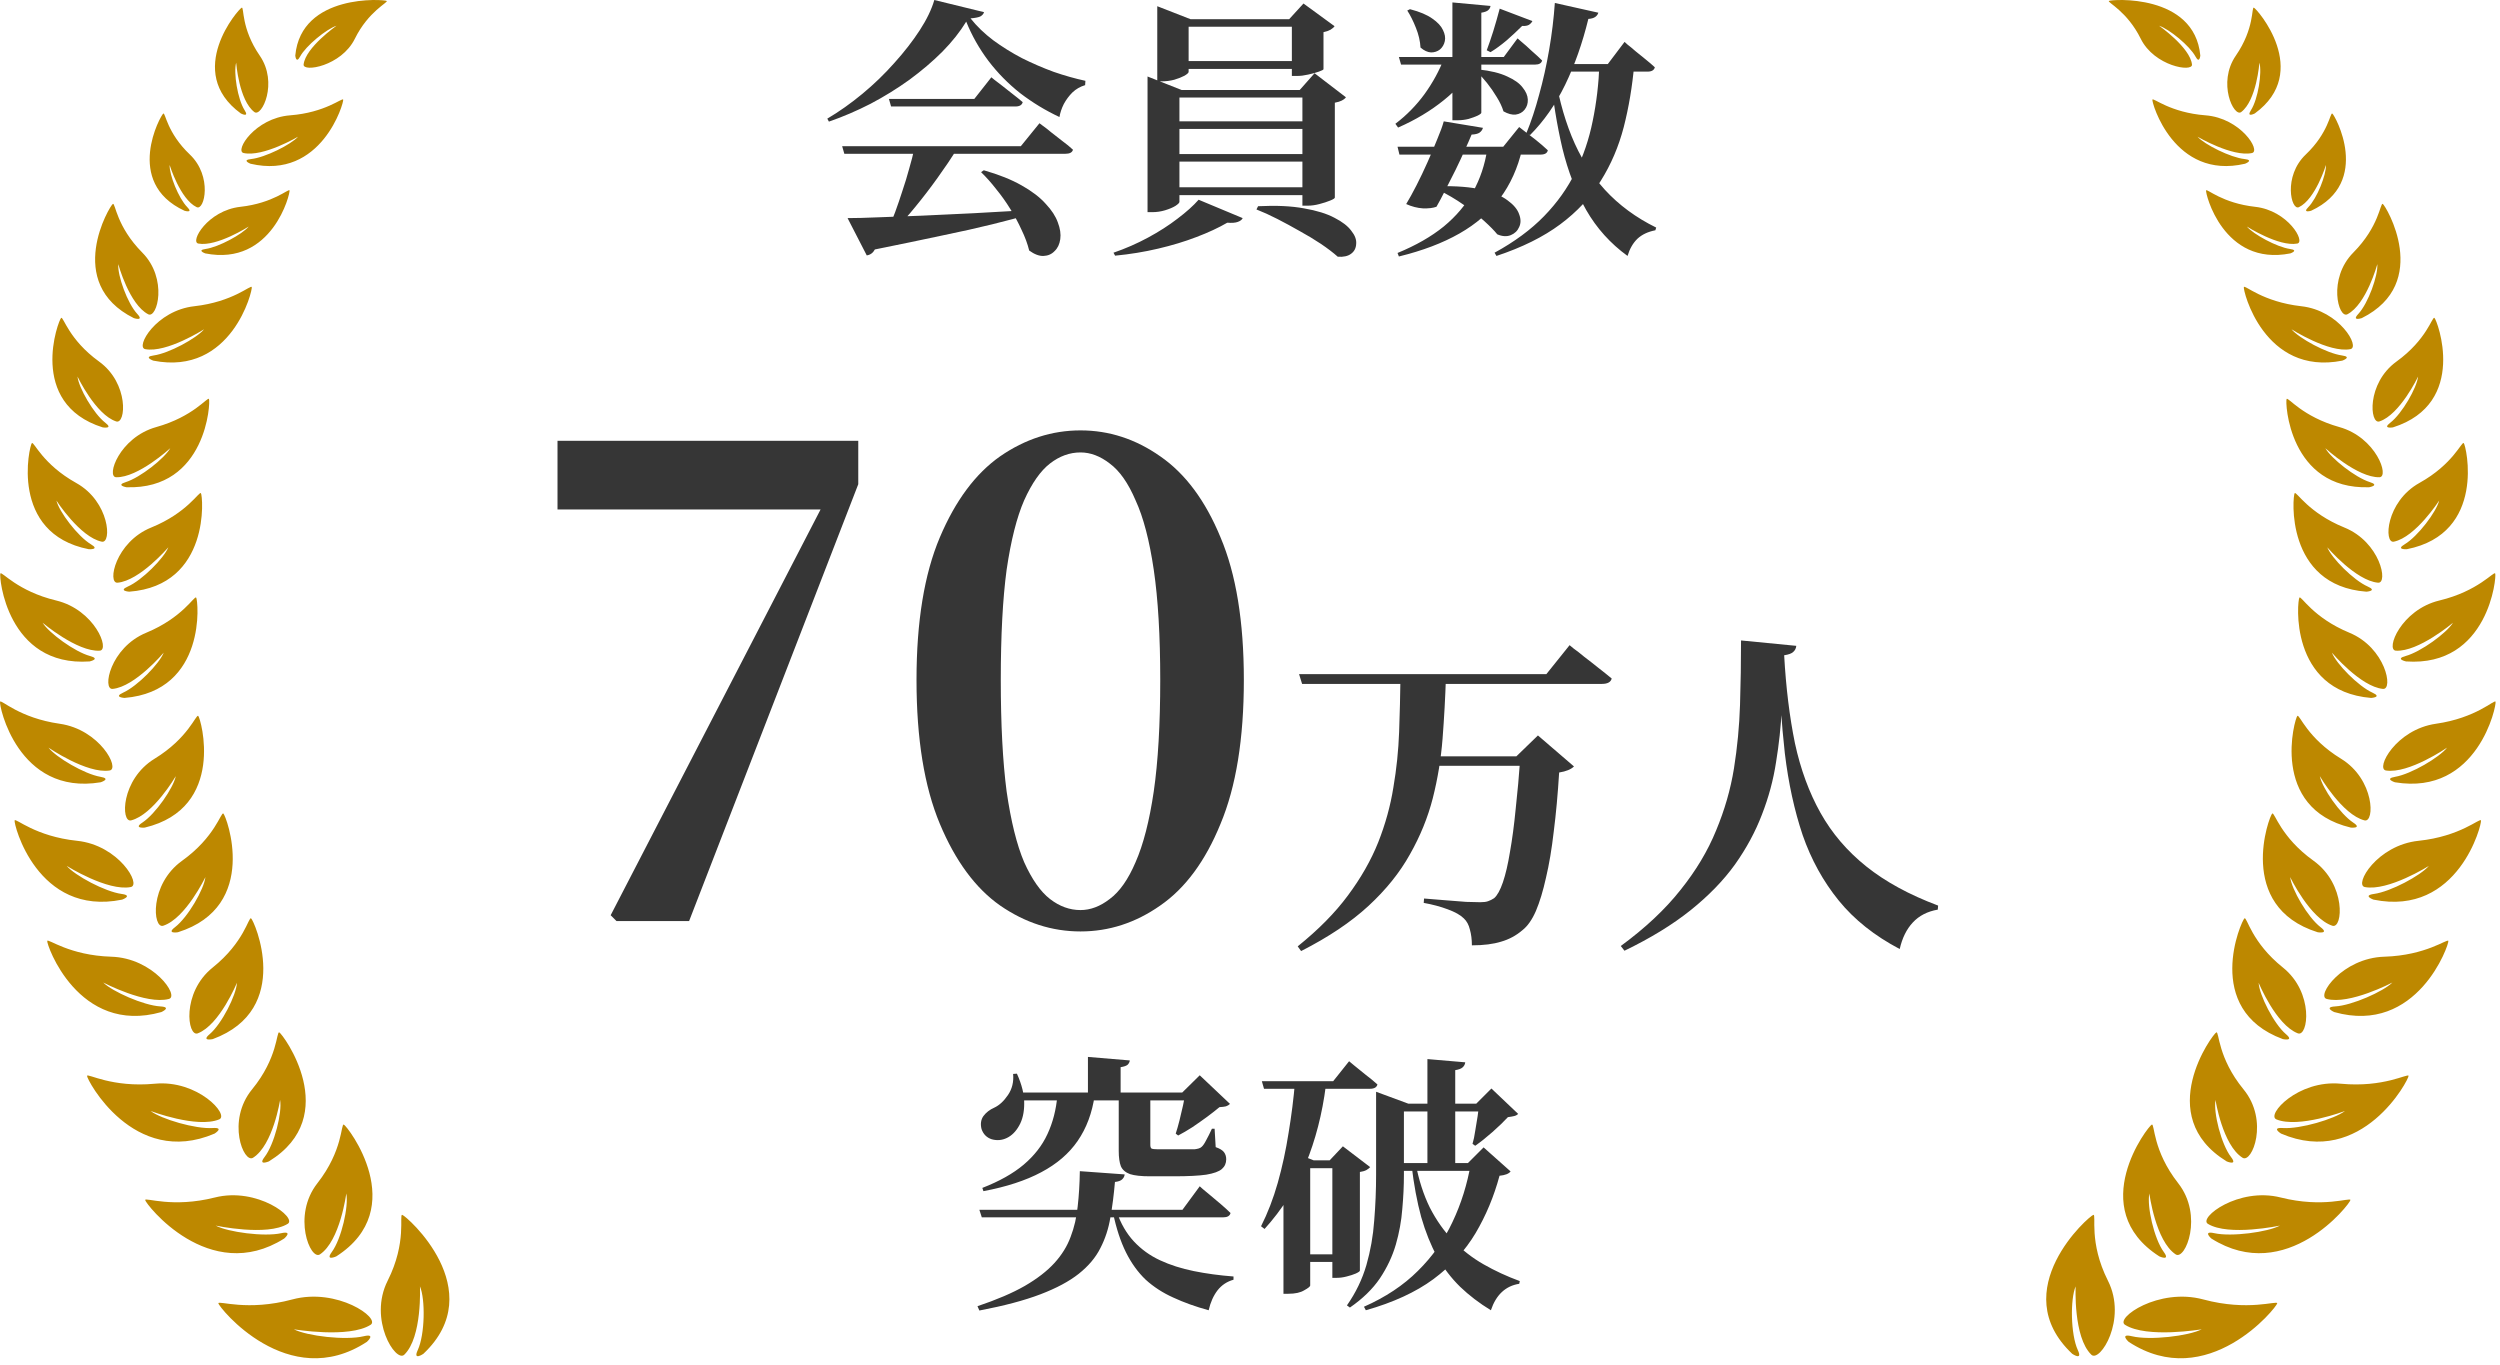<svg width="185" height="101" viewBox="0 0 185 101" fill="none" xmlns="http://www.w3.org/2000/svg">
<path d="M31.076 95.191C31.481 96.135 31.451 98.744 30.913 99.908C30.532 100.727 31.332 100.18 31.332 100.18C36.326 95.468 30.051 89.943 29.763 89.9C29.519 89.861 30.128 91.914 28.686 94.776C27.24 97.643 29.286 100.862 29.917 100.248C31.258 98.947 31.076 95.191 31.076 95.191ZM25.44 83.219C25.222 83.141 25.385 85.136 23.491 87.553C21.596 89.967 22.968 93.292 23.674 92.825C25.166 91.834 25.625 88.317 25.625 88.317C25.813 89.256 25.276 91.663 24.552 92.651C24.04 93.35 24.885 92.972 24.885 92.972C30.421 89.42 25.696 83.303 25.44 83.219ZM19.898 85.943C25.401 82.566 20.913 76.485 20.664 76.395C20.451 76.321 20.567 78.277 18.657 80.609C16.745 82.937 18.026 86.117 18.726 85.673C20.21 84.734 20.727 81.394 20.727 81.394C20.889 82.32 20.308 84.671 19.577 85.62C19.058 86.295 19.898 85.943 19.898 85.943ZM15.743 76.894C21.722 74.687 18.797 68.088 18.578 67.956C18.394 67.845 18.073 69.729 15.74 71.596C13.409 73.463 13.87 76.762 14.634 76.468C16.255 75.844 17.534 72.723 17.534 72.723C17.486 73.632 16.416 75.762 15.51 76.533C14.868 77.077 15.743 76.894 15.743 76.894ZM12.95 68.611C12.277 69.126 13.163 68.987 13.163 68.987C19.266 67.073 16.737 60.342 16.527 60.2C16.352 60.081 15.916 61.944 13.479 63.693C11.036 65.44 11.299 68.76 12.08 68.504C13.735 67.963 15.2 64.905 15.2 64.905C15.097 65.811 13.901 67.883 12.95 68.611ZM10.535 60.872C9.844 61.32 10.71 61.243 10.71 61.243C16.761 59.797 14.857 53.123 14.667 52.974C14.503 52.849 13.935 54.62 11.437 56.147C8.938 57.677 8.927 60.901 9.702 60.708C11.344 60.291 13.007 57.436 13.007 57.436C12.834 58.303 11.511 60.226 10.535 60.872ZM9.111 51.256C8.362 51.596 9.215 51.647 9.215 51.647C15.33 51.136 14.674 44.392 14.515 44.218C14.38 44.074 13.515 45.705 10.825 46.821C8.133 47.934 7.55 51.054 8.335 50.979C10 50.816 12.115 48.295 12.115 48.295C11.795 49.112 10.173 50.776 9.111 51.256ZM9.464 43.402C8.721 43.727 9.563 43.785 9.563 43.785C15.607 43.327 15.022 36.665 14.867 36.494C14.735 36.345 13.864 37.949 11.196 39.034C8.528 40.113 7.923 43.19 8.699 43.12C10.345 42.973 12.457 40.501 12.457 40.501C12.134 41.303 10.515 42.937 9.464 43.402ZM8.601 35.316C10.222 35.35 12.599 33.167 12.599 33.167C12.18 33.914 10.39 35.333 9.31 35.675C8.541 35.911 9.353 36.056 9.353 36.056C15.296 36.253 15.589 29.71 15.462 29.521C15.353 29.367 14.3 30.837 11.563 31.603C8.822 32.37 7.835 35.302 8.601 35.316ZM11.375 26.303C10.574 26.413 11.344 26.688 11.344 26.688C17.156 27.84 18.72 21.44 18.63 21.238C18.553 21.069 17.229 22.341 14.385 22.66C11.542 22.975 9.998 25.7 10.748 25.837C12.338 26.134 15.101 24.366 15.101 24.366C14.543 25.035 12.508 26.144 11.375 26.303ZM14.678 18.024C16.039 18.275 18.404 16.764 18.404 16.764C17.927 17.337 16.185 18.285 15.215 18.424C14.531 18.518 15.19 18.752 15.19 18.752C20.162 19.737 21.502 14.263 21.425 14.087C21.359 13.943 20.226 15.034 17.791 15.304C15.357 15.576 14.039 17.909 14.678 18.024ZM18.581 11.77C17.847 11.847 18.54 12.117 18.54 12.117C23.8 13.35 25.47 7.558 25.396 7.37C25.332 7.211 24.076 8.334 21.469 8.534C18.861 8.736 17.348 11.172 18.026 11.324C19.468 11.64 22.056 10.117 22.056 10.117C21.521 10.707 19.622 11.656 18.581 11.77ZM28.616 0.07C28.456 -0.048 22.285 -0.506 21.851 4.108C21.851 4.108 21.904 4.753 22.207 4.185C22.638 3.385 24.154 2.151 24.901 1.905C24.901 1.905 22.606 3.515 22.467 4.772C22.403 5.365 25.252 4.907 26.259 2.867C27.262 0.831 28.751 0.171 28.616 0.07ZM21.63 96.159C18.306 97.056 16.155 96.222 16.16 96.443C16.166 96.708 21.312 103.127 27.15 99.296C27.15 99.296 27.861 98.655 26.912 98.882C25.571 99.204 22.719 98.865 21.744 98.368C21.744 98.368 25.816 99.055 27.424 98.036C28.183 97.552 24.955 95.263 21.63 96.159ZM21.031 91.651C21.031 91.651 21.712 91.059 20.814 91.256C19.545 91.538 16.869 91.176 15.959 90.695C15.959 90.695 19.758 91.504 21.29 90.564C22.014 90.126 19.04 87.82 15.895 88.615C12.749 89.41 10.739 88.589 10.742 88.801C10.743 89.049 15.467 95.166 21.031 91.651ZM15.877 83.886C15.877 83.886 16.639 83.414 15.737 83.474C14.46 83.558 11.938 82.814 11.145 82.214C11.145 82.214 14.571 83.515 16.22 82.835C16.997 82.513 14.64 79.891 11.456 80.195C8.273 80.498 6.479 79.409 6.441 79.612C6.4 79.853 9.87 86.459 15.877 83.886ZM11.943 74.892C11.943 74.892 12.749 74.528 11.869 74.475C10.629 74.403 8.313 73.376 7.639 72.707C7.639 72.707 10.813 74.374 12.501 73.921C13.298 73.707 11.341 70.89 8.234 70.796C5.128 70.702 3.561 69.437 3.496 69.627C3.419 69.854 5.783 76.639 11.943 74.892ZM9.037 66.573C9.037 66.573 9.869 66.269 8.997 66.151C7.768 65.984 5.55 64.794 4.937 64.077C4.937 64.077 7.955 65.972 9.675 65.642C10.487 65.488 8.79 62.542 5.702 62.219C2.611 61.896 1.164 60.521 1.083 60.708C0.985 60.925 2.738 67.859 9.037 66.573ZM7.448 57.889C7.448 57.889 8.268 57.627 7.432 57.484C6.247 57.282 4.151 56.046 3.59 55.326C3.59 55.326 6.429 57.277 8.11 57.017C8.906 56.897 7.388 53.981 4.412 53.557C1.436 53.133 0.091 51.748 0.005 51.924C-0.099 52.136 1.295 58.913 7.448 57.889ZM6.632 48.946C6.632 48.946 7.464 48.762 6.661 48.545C5.528 48.237 3.619 46.84 3.152 46.083C3.152 46.083 5.706 48.247 7.376 48.151C8.163 48.107 7.011 45.12 4.151 44.435C1.293 43.746 0.136 42.267 0.03 42.433C-0.093 42.628 0.51 49.374 6.632 48.946ZM6.575 40.643C6.575 40.643 7.42 40.687 6.728 40.277C5.754 39.691 4.382 37.88 4.175 37.044C4.175 37.044 5.919 39.747 7.528 40.084C8.288 40.246 8.128 37.123 5.636 35.738C3.146 34.35 2.512 32.656 2.359 32.789C2.181 32.938 0.652 39.479 6.575 40.643ZM7.599 31.627C7.599 31.627 8.414 31.758 7.795 31.285C6.923 30.611 5.825 28.698 5.735 27.864C5.735 27.864 7.075 30.683 8.597 31.186C9.317 31.425 9.569 28.37 7.327 26.751C5.088 25.131 4.694 23.414 4.527 23.522C4.336 23.652 1.985 29.849 7.599 31.627ZM9.904 23.541C9.904 23.541 10.684 23.794 10.161 23.233C9.421 22.438 8.691 20.385 8.752 19.547C8.752 19.547 9.561 22.53 10.969 23.257C11.635 23.599 12.444 20.624 10.527 18.689C8.611 16.757 8.537 15.003 8.355 15.087C8.14 15.186 4.692 20.944 9.904 23.541ZM13.65 15.595C13.65 15.595 14.324 15.798 13.861 15.331C13.208 14.665 12.524 12.926 12.553 12.208C12.553 12.208 13.329 14.742 14.555 15.331C15.133 15.61 15.741 13.046 14.046 11.432C12.354 9.823 12.242 8.324 12.087 8.401C11.907 8.49 9.119 13.495 13.65 15.595ZM17.82 8.394C17.82 8.394 18.476 8.734 18.102 8.155C17.577 7.331 17.273 5.38 17.476 4.638C17.476 4.638 17.684 7.433 18.825 8.293C19.365 8.695 20.609 6.134 19.222 4.117C17.834 2.103 18.072 0.513 17.891 0.566C17.681 0.621 13.58 5.305 17.82 8.394Z" fill="#BD8800"/>
<path d="M132.028 48.49C132.161 50.883 132.427 53.052 132.825 54.997C133.241 56.925 133.873 58.645 134.72 60.157C135.568 61.67 136.698 62.991 138.111 64.121C139.523 65.251 141.293 66.215 143.421 67.013L143.396 67.312C142.631 67.445 142.016 67.761 141.551 68.26C141.086 68.758 140.762 69.415 140.579 70.229C138.717 69.249 137.213 68.052 136.066 66.639C134.92 65.227 134.03 63.614 133.399 61.803C132.784 59.974 132.343 57.955 132.078 55.745C131.828 53.518 131.67 51.108 131.604 48.515L132.028 48.49ZM132.028 48.49C131.994 49.786 131.936 51.099 131.853 52.429C131.787 53.759 131.645 55.08 131.429 56.393C131.23 57.706 130.881 59.002 130.382 60.282C129.9 61.545 129.236 62.775 128.388 63.972C127.54 65.152 126.443 66.282 125.097 67.362C123.767 68.426 122.139 69.423 120.211 70.354L119.937 70.005C121.748 68.675 123.219 67.296 124.349 65.866C125.496 64.437 126.377 62.966 126.992 61.454C127.623 59.941 128.064 58.412 128.313 56.867C128.562 55.304 128.712 53.734 128.762 52.155C128.812 50.559 128.837 48.972 128.837 47.393L132.925 47.792C132.909 47.975 132.834 48.124 132.701 48.241C132.584 48.357 132.36 48.44 132.028 48.49Z" fill="#363636"/>
<path d="M104.557 55.969H113.856V56.667H104.557V55.969ZM96.131 49.886H114.43L116.15 47.742C116.15 47.742 116.25 47.825 116.449 47.991C116.665 48.141 116.931 48.349 117.247 48.614C117.579 48.864 117.92 49.13 118.269 49.412C118.635 49.695 118.967 49.961 119.266 50.21C119.2 50.476 118.959 50.609 118.543 50.609H96.355L96.131 49.886ZM112.51 55.969H112.211L113.807 54.423L116.474 56.717C116.258 56.933 115.892 57.083 115.377 57.166C115.277 58.778 115.144 60.232 114.978 61.528C114.829 62.825 114.638 63.963 114.405 64.944C114.189 65.924 113.939 66.747 113.657 67.412C113.374 68.06 113.042 68.534 112.66 68.833C112.194 69.232 111.671 69.514 111.089 69.681C110.507 69.863 109.784 69.955 108.92 69.955C108.92 69.523 108.87 69.132 108.771 68.783C108.688 68.434 108.538 68.16 108.322 67.96C108.073 67.711 107.674 67.487 107.125 67.287C106.593 67.088 106.003 66.93 105.355 66.814L105.38 66.49C105.829 66.523 106.336 66.564 106.901 66.614C107.483 66.664 108.014 66.706 108.496 66.739C108.995 66.755 109.344 66.764 109.543 66.764C109.793 66.764 109.984 66.739 110.117 66.689C110.266 66.639 110.416 66.564 110.566 66.465C110.798 66.265 111.014 65.875 111.214 65.293C111.413 64.711 111.588 63.963 111.737 63.049C111.904 62.118 112.045 61.055 112.161 59.858C112.294 58.661 112.41 57.365 112.51 55.969ZM103.635 50.085H107.001C106.951 51.614 106.868 53.135 106.751 54.648C106.635 56.143 106.394 57.614 106.028 59.06C105.663 60.49 105.098 61.877 104.333 63.224C103.585 64.57 102.563 65.841 101.267 67.038C99.97 68.235 98.308 69.348 96.281 70.379L96.031 70.03C97.56 68.8 98.799 67.545 99.746 66.265C100.71 64.969 101.458 63.656 101.99 62.326C102.521 60.98 102.895 59.625 103.111 58.263C103.344 56.9 103.485 55.537 103.535 54.174C103.585 52.794 103.618 51.432 103.635 50.085Z" fill="#363636"/>
<path d="M79.958 68.927C77.847 68.927 75.865 68.288 74.01 67.009C72.187 65.73 70.7 63.715 69.549 60.965C68.398 58.215 67.822 54.665 67.822 50.316C67.822 45.999 68.398 42.482 69.549 39.764C70.7 37.046 72.187 35.047 74.01 33.768C75.865 32.489 77.847 31.849 79.958 31.849C82.068 31.849 84.035 32.489 85.858 33.768C87.712 35.047 89.199 37.046 90.319 39.764C91.47 42.482 92.045 45.999 92.045 50.316C92.045 54.665 91.47 58.215 90.319 60.965C89.199 63.715 87.712 65.73 85.858 67.009C84.035 68.288 82.068 68.927 79.958 68.927ZM79.958 67.345C80.693 67.345 81.413 67.073 82.116 66.529C82.852 65.986 83.491 65.074 84.035 63.795C84.611 62.484 85.058 60.741 85.378 58.567C85.698 56.36 85.858 53.61 85.858 50.316C85.858 47.055 85.698 44.337 85.378 42.162C85.058 39.988 84.611 38.277 84.035 37.03C83.491 35.751 82.852 34.839 82.116 34.296C81.413 33.752 80.693 33.48 79.958 33.48C79.158 33.48 78.407 33.752 77.703 34.296C77 34.839 76.36 35.751 75.785 37.03C75.241 38.277 74.809 39.988 74.49 42.162C74.202 44.305 74.058 47.023 74.058 50.316C74.058 53.61 74.202 56.36 74.49 58.567C74.809 60.773 75.241 62.516 75.785 63.795C76.36 65.074 77 65.986 77.703 66.529C78.407 67.073 79.158 67.345 79.958 67.345Z" fill="#363636"/>
<path d="M45.621 68.16L45.189 67.728L61.69 35.831L61.018 38.565V37.701H41.256V32.617H63.512V35.831L50.993 68.16H45.621Z" fill="#363636"/>
<path d="M103.518 4.22H111.278L112.298 2.84C112.298 2.84 112.398 2.927 112.598 3.1C112.811 3.273 113.058 3.493 113.338 3.76C113.631 4.013 113.891 4.253 114.118 4.48C114.064 4.68 113.891 4.78 113.598 4.78H103.678L103.518 4.22ZM103.418 10.86H111.238L112.418 9.4C112.418 9.4 112.538 9.493 112.778 9.68C113.031 9.867 113.324 10.093 113.658 10.36C113.991 10.627 114.284 10.88 114.538 11.12C114.498 11.333 114.318 11.44 113.998 11.44H103.558L103.418 10.86ZM107.478 0.18L110.298 0.44C110.284 0.56 110.224 0.667 110.118 0.76C110.024 0.84 109.858 0.9 109.618 0.94V8.34C109.618 8.393 109.524 8.467 109.338 8.56C109.164 8.64 108.944 8.72 108.678 8.8C108.411 8.867 108.138 8.9 107.858 8.9H107.478V0.18ZM106.838 8.98L109.738 9.46C109.698 9.607 109.611 9.727 109.478 9.82C109.358 9.9 109.164 9.947 108.898 9.96C108.778 10.253 108.611 10.633 108.398 11.1C108.198 11.553 107.971 12.04 107.718 12.56C107.464 13.067 107.211 13.567 106.958 14.06C106.718 14.54 106.498 14.953 106.298 15.3C106.044 15.393 105.711 15.433 105.298 15.42C104.884 15.393 104.471 15.287 104.058 15.1C104.284 14.727 104.538 14.267 104.818 13.72C105.098 13.173 105.371 12.6 105.638 12C105.904 11.4 106.144 10.833 106.358 10.3C106.584 9.767 106.744 9.327 106.838 8.98ZM106.858 4.32H109.198V4.64C108.638 5.68 107.858 6.6 106.858 7.4C105.871 8.2 104.738 8.88 103.458 9.44L103.258 9.16C104.084 8.533 104.804 7.8 105.418 6.96C106.031 6.107 106.511 5.227 106.858 4.32ZM109.418 5.14C110.298 5.233 111.004 5.407 111.538 5.66C112.071 5.9 112.451 6.173 112.678 6.48C112.918 6.773 113.044 7.067 113.058 7.36C113.071 7.653 112.991 7.907 112.818 8.12C112.658 8.32 112.438 8.44 112.158 8.48C111.891 8.507 111.591 8.427 111.258 8.24C111.151 7.893 110.984 7.54 110.758 7.18C110.544 6.82 110.304 6.473 110.038 6.14C109.771 5.807 109.511 5.52 109.258 5.28L109.418 5.14ZM104.338 0.68C105.058 0.867 105.611 1.1 105.998 1.38C106.384 1.647 106.644 1.927 106.778 2.22C106.924 2.513 106.971 2.787 106.918 3.04C106.864 3.293 106.744 3.5 106.558 3.66C106.371 3.807 106.151 3.88 105.898 3.88C105.644 3.867 105.384 3.747 105.118 3.52C105.091 3.04 104.978 2.553 104.778 2.06C104.578 1.553 104.364 1.127 104.138 0.78L104.338 0.68ZM110.058 11.04H112.638C112.318 12.427 111.771 13.64 110.998 14.68C110.238 15.707 109.238 16.573 107.998 17.28C106.758 17.987 105.264 18.553 103.518 18.98L103.418 18.72C104.778 18.16 105.918 17.507 106.838 16.76C107.758 16 108.478 15.147 108.998 14.2C109.531 13.24 109.884 12.187 110.058 11.04ZM106.458 13.78C107.778 13.753 108.851 13.84 109.678 14.04C110.518 14.24 111.151 14.507 111.578 14.84C112.018 15.16 112.298 15.5 112.418 15.86C112.551 16.207 112.551 16.52 112.418 16.8C112.298 17.08 112.091 17.28 111.798 17.4C111.504 17.52 111.171 17.5 110.798 17.34C110.584 17.073 110.264 16.747 109.838 16.36C109.411 15.973 108.904 15.573 108.318 15.16C107.731 14.747 107.084 14.367 106.378 14.02L106.458 13.78ZM110.978 0.64L113.398 1.56C113.344 1.667 113.258 1.76 113.138 1.84C113.018 1.907 112.851 1.933 112.638 1.92C112.278 2.28 111.891 2.64 111.478 3C111.064 3.347 110.671 3.633 110.298 3.86L110.018 3.72C110.164 3.333 110.324 2.867 110.498 2.32C110.671 1.76 110.831 1.2 110.978 0.64ZM114.978 4.98C115.244 6.86 115.684 8.56 116.298 10.08C116.911 11.587 117.731 12.907 118.758 14.04C119.798 15.173 121.064 16.107 122.558 16.84L122.498 17.04C121.951 17.147 121.511 17.353 121.178 17.66C120.844 17.98 120.598 18.407 120.438 18.94C119.171 18.02 118.151 16.887 117.378 15.54C116.618 14.193 116.031 12.673 115.618 10.98C115.218 9.273 114.918 7.433 114.718 5.46L114.978 4.98ZM118.358 4.74H120.938C120.791 6.393 120.531 7.947 120.158 9.4C119.784 10.84 119.218 12.167 118.458 13.38C117.711 14.593 116.711 15.667 115.458 16.6C114.204 17.533 112.631 18.313 110.738 18.94L110.598 18.7C112.064 17.9 113.284 17 114.258 16C115.231 15 116.004 13.913 116.578 12.74C117.164 11.553 117.591 10.293 117.858 8.96C118.138 7.613 118.304 6.207 118.358 4.74ZM115.058 0.22L118.278 0.94C118.238 1.073 118.158 1.18 118.038 1.26C117.918 1.34 117.751 1.387 117.538 1.4C117.098 3.2 116.524 4.827 115.818 6.28C115.111 7.733 114.244 8.973 113.218 10L112.958 9.84C113.304 9 113.618 8.053 113.898 7C114.191 5.947 114.438 4.84 114.638 3.68C114.838 2.52 114.978 1.367 115.058 0.22ZM115.078 4.74H118.978L120.218 3.1C120.218 3.1 120.291 3.167 120.438 3.3C120.598 3.42 120.791 3.58 121.018 3.78C121.258 3.967 121.504 4.167 121.758 4.38C122.024 4.593 122.258 4.793 122.458 4.98C122.404 5.193 122.224 5.3 121.918 5.3H115.078V4.74Z" fill="#363636"/>
<path d="M86.618 8.98H97.718V9.54H86.618V8.98ZM87.218 4.52H96.438V5.1H87.218V4.52ZM86.618 11.4H97.778V11.96H86.618V11.4ZM86.618 13.86H97.838V14.44H86.618V13.86ZM96.378 6.66H96.178L97.278 5.42L99.598 7.2C99.545 7.28 99.445 7.36 99.298 7.44C99.165 7.507 98.992 7.56 98.778 7.6V14.62C98.778 14.673 98.665 14.747 98.438 14.84C98.212 14.933 97.945 15.02 97.638 15.1C97.332 15.18 97.045 15.22 96.778 15.22H96.378V6.66ZM84.918 6.66V5.66L87.438 6.66H97.298V7.22H87.278V14.94C87.278 15.007 87.178 15.107 86.978 15.24C86.778 15.36 86.525 15.467 86.218 15.56C85.912 15.653 85.592 15.7 85.258 15.7H84.918V6.66ZM95.598 1.42H95.398L96.458 0.26L98.758 1.94C98.705 2.02 98.605 2.107 98.458 2.2C98.312 2.28 98.138 2.34 97.938 2.38V5.12C97.938 5.16 97.825 5.22 97.598 5.3C97.372 5.38 97.105 5.453 96.798 5.52C96.505 5.587 96.238 5.62 95.998 5.62H95.598V1.42ZM85.638 1.42V0.46L88.098 1.42H96.578V1.98H87.958V5.32C87.958 5.387 87.858 5.48 87.658 5.6C87.458 5.707 87.205 5.807 86.898 5.9C86.592 5.98 86.278 6.02 85.958 6.02H85.638V1.42ZM90.818 16.48C90.178 16.853 89.418 17.207 88.538 17.54C87.672 17.873 86.725 18.16 85.698 18.4C84.685 18.64 83.625 18.813 82.518 18.92L82.398 18.7C83.292 18.393 84.145 18.02 84.958 17.58C85.772 17.14 86.498 16.673 87.138 16.18C87.792 15.687 88.312 15.22 88.698 14.78L91.958 16.14C91.905 16.26 91.785 16.353 91.598 16.42C91.425 16.487 91.165 16.507 90.818 16.48ZM93.098 15.26C94.445 15.193 95.578 15.247 96.498 15.42C97.432 15.58 98.185 15.813 98.758 16.12C99.332 16.413 99.745 16.733 99.998 17.08C100.265 17.413 100.385 17.733 100.358 18.04C100.345 18.36 100.218 18.607 99.978 18.78C99.752 18.953 99.425 19.027 98.998 19C98.652 18.693 98.232 18.373 97.738 18.04C97.258 17.72 96.738 17.407 96.178 17.1C95.618 16.78 95.065 16.48 94.518 16.2C93.972 15.92 93.458 15.687 92.978 15.5L93.098 15.26Z" fill="#363636"/>
<path d="M72.8 12.6C73.92 12.92 74.853 13.293 75.6 13.72C76.36 14.147 76.953 14.6 77.38 15.08C77.82 15.547 78.12 16.007 78.28 16.46C78.453 16.913 78.513 17.327 78.46 17.7C78.406 18.073 78.266 18.367 78.04 18.58C77.826 18.807 77.553 18.927 77.22 18.94C76.9 18.953 76.546 18.82 76.16 18.54C76.04 18.047 75.853 17.54 75.6 17.02C75.36 16.487 75.08 15.967 74.76 15.46C74.44 14.94 74.093 14.453 73.72 14C73.36 13.533 72.986 13.113 72.6 12.74L72.8 12.6ZM62.32 10.82H75.54L76.92 9.12C76.92 9.12 77 9.18 77.16 9.3C77.333 9.42 77.546 9.587 77.8 9.8C78.066 10 78.34 10.213 78.62 10.44C78.913 10.653 79.173 10.867 79.4 11.08C79.346 11.28 79.16 11.38 78.84 11.38H62.48L62.32 10.82ZM65.78 7.32H72.1L73.36 5.72C73.36 5.72 73.433 5.78 73.58 5.9C73.74 6.02 73.94 6.173 74.18 6.36C74.42 6.547 74.673 6.747 74.94 6.96C75.22 7.173 75.466 7.373 75.68 7.56C75.626 7.773 75.446 7.88 75.14 7.88H65.94L65.78 7.32ZM62.72 16.14C63.32 16.14 64.086 16.12 65.02 16.08C65.953 16.04 67.013 16 68.2 15.96C69.386 15.907 70.66 15.847 72.02 15.78C73.393 15.7 74.806 15.62 76.26 15.54L76.28 15.84C75.453 16.08 74.5 16.333 73.42 16.6C72.34 16.867 71.086 17.147 69.66 17.44C68.233 17.747 66.593 18.087 64.74 18.46C64.606 18.713 64.406 18.86 64.14 18.9L62.72 16.14ZM67.66 11H70.84C70.413 11.68 69.926 12.4 69.38 13.16C68.846 13.907 68.3 14.62 67.74 15.3C67.193 15.98 66.666 16.553 66.16 17.02H65.72C65.88 16.633 66.053 16.193 66.24 15.7C66.426 15.193 66.606 14.667 66.78 14.12C66.966 13.573 67.133 13.027 67.28 12.48C67.44 11.933 67.566 11.44 67.66 11ZM71.5 1.6C71.046 2.347 70.46 3.087 69.74 3.82C69.02 4.54 68.206 5.233 67.3 5.9C66.393 6.553 65.433 7.147 64.42 7.68C63.406 8.2 62.38 8.64 61.34 9L61.22 8.78C62.1 8.26 62.966 7.647 63.82 6.94C64.673 6.233 65.46 5.473 66.18 4.66C66.913 3.847 67.54 3.04 68.06 2.24C68.58 1.44 68.94 0.693 69.14 0L72.82 0.9C72.78 1.033 72.686 1.14 72.54 1.22C72.393 1.287 72.153 1.333 71.82 1.36C72.286 1.947 72.846 2.487 73.5 2.98C74.153 3.46 74.86 3.9 75.62 4.3C76.393 4.687 77.18 5.027 77.98 5.32C78.793 5.6 79.573 5.82 80.32 5.98L80.3 6.3C79.94 6.407 79.626 6.587 79.36 6.84C79.106 7.093 78.893 7.38 78.72 7.7C78.56 8.02 78.453 8.34 78.4 8.66C77.373 8.18 76.406 7.593 75.5 6.9C74.606 6.193 73.82 5.393 73.14 4.5C72.46 3.593 71.913 2.627 71.5 1.6Z" fill="#363636"/>
<path d="M102.951 81.669H110.565V82.249H102.951V81.669ZM102.871 86.066H109.986V86.646H102.871V86.066ZM105.629 78.372L108.427 78.611C108.414 78.758 108.347 78.885 108.227 78.991C108.12 79.084 107.941 79.151 107.687 79.191V86.346H105.629V78.372ZM101.831 81.669V81.469V80.79L104.21 81.669H103.89V86.926C103.89 87.738 103.85 88.584 103.77 89.464C103.703 90.343 103.544 91.223 103.29 92.102C103.037 92.968 102.644 93.801 102.111 94.6C101.578 95.386 100.839 96.106 99.893 96.759L99.673 96.599C100.326 95.666 100.805 94.674 101.112 93.621C101.418 92.555 101.612 91.456 101.692 90.323C101.785 89.191 101.831 88.065 101.831 86.946V81.669ZM108.847 86.066H108.627L109.786 84.907L111.784 86.686C111.651 86.859 111.378 86.966 110.965 87.005C110.552 88.538 109.959 89.957 109.186 91.263C108.414 92.555 107.374 93.688 106.068 94.66C104.763 95.62 103.097 96.386 101.072 96.959L100.932 96.699C102.531 95.993 103.863 95.107 104.929 94.041C106.009 92.975 106.861 91.769 107.487 90.423C108.127 89.077 108.58 87.625 108.847 86.066ZM104.749 86.066C104.989 87.319 105.342 88.418 105.809 89.364C106.288 90.297 106.861 91.109 107.527 91.802C108.194 92.495 108.946 93.081 109.786 93.561C110.625 94.041 111.518 94.454 112.464 94.8L112.424 95C111.411 95.16 110.712 95.813 110.325 96.959C109.473 96.439 108.713 95.859 108.047 95.22C107.394 94.58 106.828 93.841 106.348 93.001C105.882 92.149 105.489 91.169 105.169 90.063C104.863 88.944 104.623 87.652 104.45 86.186L104.749 86.066ZM109.466 81.669H109.246L110.365 80.55L112.344 82.429C112.264 82.509 112.164 82.562 112.044 82.589C111.938 82.615 111.784 82.642 111.585 82.669C111.291 82.988 110.912 83.355 110.445 83.768C109.992 84.168 109.566 84.507 109.166 84.787L108.966 84.647C109.046 84.381 109.113 84.061 109.166 83.688C109.233 83.315 109.293 82.948 109.346 82.589C109.399 82.229 109.439 81.922 109.466 81.669ZM93.377 80.01H98.654L99.833 78.531C99.833 78.531 99.953 78.631 100.193 78.831C100.432 79.018 100.712 79.244 101.032 79.511C101.365 79.764 101.665 80.01 101.931 80.25C101.878 80.463 101.692 80.57 101.372 80.57H93.537L93.377 80.01ZM95.836 80.01H98.114V80.33C97.848 82.422 97.348 84.361 96.615 86.146C95.882 87.918 94.87 89.517 93.577 90.943L93.317 90.743C93.81 89.77 94.223 88.698 94.556 87.525C94.89 86.339 95.156 85.107 95.356 83.828C95.569 82.549 95.729 81.276 95.836 80.01ZM96.016 85.866H99.653V86.446H96.016V85.866ZM95.975 92.822H99.633V93.381H95.975V92.822ZM98.594 85.866H98.394L99.373 84.827L101.392 86.366C101.338 86.433 101.245 86.506 101.112 86.586C100.979 86.653 100.819 86.699 100.632 86.726V94.021C100.632 94.074 100.532 94.147 100.332 94.24C100.146 94.32 99.919 94.394 99.653 94.46C99.4 94.527 99.16 94.56 98.933 94.56H98.594V85.866ZM96.955 85.866V95.12C96.955 95.2 96.808 95.32 96.515 95.48C96.235 95.653 95.842 95.739 95.336 95.739H94.976V86.886L95.996 85.387L97.215 85.866H96.955Z" fill="#363636"/>
<path d="M88.781 87.785C88.781 87.785 88.855 87.852 89.001 87.985C89.161 88.118 89.361 88.285 89.601 88.484C89.841 88.684 90.094 88.897 90.36 89.124C90.627 89.351 90.86 89.564 91.06 89.764C91.007 89.977 90.827 90.083 90.52 90.083H72.653L72.473 89.524H87.502L88.781 87.785ZM83.225 86.906C83.212 87.052 83.145 87.179 83.025 87.285C82.919 87.379 82.746 87.439 82.506 87.465C82.426 88.411 82.313 89.291 82.166 90.103C82.033 90.916 81.786 91.669 81.427 92.362C81.08 93.055 80.547 93.688 79.828 94.26C79.122 94.82 78.176 95.326 76.99 95.779C75.804 96.232 74.298 96.632 72.473 96.979L72.333 96.659C73.759 96.179 74.924 95.68 75.831 95.16C76.75 94.627 77.483 94.061 78.029 93.461C78.575 92.861 78.975 92.215 79.228 91.522C79.495 90.829 79.668 90.083 79.748 89.284C79.841 88.471 79.894 87.598 79.908 86.666L83.225 86.906ZM82.626 89.644C82.932 90.536 83.359 91.276 83.905 91.862C84.451 92.448 85.097 92.915 85.844 93.261C86.59 93.608 87.422 93.874 88.342 94.061C89.261 94.247 90.24 94.38 91.28 94.46V94.7C90.8 94.833 90.407 95.093 90.101 95.48C89.794 95.879 89.574 96.372 89.441 96.959C88.468 96.692 87.596 96.379 86.823 96.019C86.05 95.673 85.371 95.233 84.784 94.7C84.211 94.154 83.725 93.481 83.325 92.682C82.926 91.882 82.606 90.909 82.366 89.764L82.626 89.644ZM83.605 78.472C83.592 78.591 83.538 78.698 83.445 78.791C83.352 78.871 83.179 78.931 82.926 78.971V81.23H80.507V78.212L83.605 78.472ZM75.251 79.451C75.624 80.277 75.804 81.016 75.791 81.669C75.791 82.322 75.664 82.868 75.411 83.308C75.171 83.734 74.871 84.034 74.511 84.207C74.152 84.381 73.779 84.414 73.392 84.307C73.019 84.188 72.766 83.934 72.633 83.548C72.54 83.175 72.586 82.855 72.773 82.589C72.973 82.322 73.239 82.116 73.572 81.969C73.945 81.796 74.285 81.483 74.591 81.03C74.898 80.577 75.025 80.057 74.971 79.471L75.251 79.451ZM87.482 80.85L88.781 79.571L91.02 81.689C90.94 81.769 90.84 81.829 90.72 81.869C90.614 81.896 90.454 81.916 90.24 81.929C89.987 82.142 89.681 82.382 89.321 82.649C88.975 82.902 88.615 83.155 88.242 83.408C87.869 83.648 87.516 83.854 87.183 84.028L87.003 83.888C87.096 83.608 87.189 83.281 87.283 82.908C87.376 82.535 87.462 82.169 87.542 81.809C87.622 81.436 87.682 81.116 87.722 80.85H87.482ZM89.501 80.85V81.429H74.791V80.85H89.501ZM85.124 80.97C85.124 81.076 85.124 81.19 85.124 81.309C85.124 81.429 85.124 81.536 85.124 81.629V84.727C85.124 84.847 85.151 84.934 85.204 84.987C85.271 85.027 85.43 85.047 85.684 85.047H87.163C87.416 85.047 87.656 85.047 87.882 85.047C88.122 85.047 88.295 85.047 88.402 85.047C88.508 85.034 88.608 85.014 88.702 84.987C88.795 84.96 88.868 84.92 88.921 84.867C89.028 84.774 89.141 84.607 89.261 84.367C89.394 84.127 89.534 83.848 89.681 83.528H89.881L89.961 84.887C90.267 84.994 90.474 85.12 90.58 85.267C90.687 85.413 90.74 85.587 90.74 85.786C90.74 86.079 90.634 86.319 90.42 86.506C90.207 86.692 89.821 86.832 89.261 86.926C88.715 87.005 87.922 87.046 86.883 87.046H85.084C84.445 87.046 83.958 86.992 83.625 86.886C83.292 86.766 83.066 86.573 82.946 86.306C82.839 86.026 82.786 85.647 82.786 85.167V80.97H85.124ZM81.007 81.05C80.82 82.355 80.401 83.481 79.748 84.427C79.108 85.36 78.209 86.133 77.05 86.746C75.904 87.359 74.478 87.825 72.773 88.145L72.693 87.905C73.959 87.412 74.978 86.839 75.751 86.186C76.537 85.52 77.123 84.767 77.509 83.928C77.909 83.075 78.156 82.116 78.249 81.05H81.007Z" fill="#363636"/>
<path d="M154.758 100.248C155.388 100.862 157.435 97.643 155.989 94.776C154.546 91.914 155.154 89.861 154.911 89.9C154.624 89.943 148.35 95.468 153.342 100.18C153.342 100.18 154.142 100.727 153.76 99.908C153.222 98.744 153.194 96.135 153.598 95.191C153.598 95.191 153.415 98.947 154.758 100.248ZM159.79 92.972C159.79 92.972 160.633 93.35 160.123 92.651C159.398 91.663 158.862 89.256 159.052 88.317C159.052 88.317 159.508 91.835 161 92.825C161.707 93.292 163.079 89.967 161.183 87.553C159.289 85.137 159.454 83.142 159.234 83.219C158.978 83.303 154.254 89.42 159.79 92.972ZM165.097 85.621C164.365 84.671 163.784 82.32 163.946 81.395C163.946 81.395 164.464 84.734 165.948 85.674C166.648 86.117 167.93 82.937 166.018 80.609C164.108 78.277 164.222 76.321 164.011 76.395C163.762 76.485 159.271 82.566 164.775 85.944C164.775 85.944 165.614 86.295 165.097 85.621ZM169.165 76.532C168.259 75.762 167.188 73.632 167.139 72.723C167.139 72.723 168.419 75.843 170.039 76.467C170.803 76.761 171.265 73.463 168.934 71.596C166.602 69.728 166.281 67.844 166.094 67.955C165.879 68.088 162.952 74.687 168.931 76.894C168.931 76.894 169.804 77.077 169.165 76.532ZM169.473 64.905C169.473 64.905 170.938 67.963 172.595 68.505C173.376 68.76 173.637 65.44 171.198 63.693C168.758 61.944 168.323 60.082 168.146 60.2C167.937 60.342 165.411 67.074 171.511 68.987C171.511 68.987 172.397 69.127 171.723 68.611C170.773 67.883 169.575 65.811 169.473 64.905ZM171.668 57.436C171.668 57.436 173.329 60.291 174.971 60.708C175.746 60.901 175.734 57.677 173.238 56.147C170.738 54.62 170.171 52.849 170.006 52.974C169.818 53.123 167.915 59.797 173.964 61.243C173.964 61.243 174.828 61.32 174.138 60.872C173.162 60.226 171.838 58.303 171.668 57.436ZM172.559 48.295C172.559 48.295 174.676 50.815 176.338 50.979C177.125 51.054 176.542 47.934 173.852 46.821C171.159 45.705 170.293 44.074 170.159 44.218C169.998 44.392 169.346 51.136 175.459 51.647C175.459 51.647 176.313 51.596 175.561 51.256C174.501 50.776 172.88 49.112 172.559 48.295ZM172.218 40.501C172.218 40.501 174.331 42.973 175.974 43.12C176.749 43.19 176.144 40.113 173.477 39.034C170.809 37.949 169.938 36.345 169.806 36.494C169.653 36.665 169.068 43.327 175.112 43.785C175.112 43.785 175.954 43.727 175.209 43.402C174.158 42.937 172.541 41.303 172.218 40.501ZM173.112 31.603C170.376 30.837 169.319 29.367 169.211 29.521C169.083 29.709 169.376 36.253 175.319 36.056C175.319 36.056 176.133 35.911 175.366 35.675C174.283 35.333 172.495 33.914 172.076 33.167C172.076 33.167 174.451 35.35 176.074 35.316C176.838 35.302 175.85 32.37 173.112 31.603ZM169.571 24.366C169.571 24.366 172.338 26.134 173.926 25.837C174.677 25.701 173.132 22.975 170.289 22.66C167.447 22.341 166.122 21.069 166.045 21.238C165.955 21.441 167.519 27.84 173.328 26.688C173.328 26.688 174.1 26.413 173.302 26.303C172.166 26.144 170.132 25.035 169.571 24.366ZM166.881 15.304C164.449 15.034 163.314 13.943 163.25 14.087C163.173 14.263 164.512 19.737 169.485 18.752C169.485 18.752 170.143 18.518 169.458 18.424C168.487 18.284 166.745 17.337 166.268 16.764C166.268 16.764 168.636 18.274 169.996 18.024C170.634 17.909 169.315 15.576 166.881 15.304ZM162.617 10.117C162.617 10.117 165.208 11.639 166.647 11.324C167.328 11.172 165.815 8.736 163.207 8.534C160.598 8.334 159.341 7.211 159.278 7.37C159.203 7.558 160.872 13.35 166.135 12.116C166.135 12.116 166.829 11.846 166.091 11.769C165.053 11.656 163.153 10.707 162.617 10.117ZM158.415 2.867C159.422 4.907 162.27 5.365 162.207 4.773C162.069 3.515 159.772 1.905 159.772 1.905C160.518 2.151 162.034 3.385 162.467 4.185C162.769 4.753 162.823 4.108 162.823 4.108C162.389 -0.506 156.216 -0.048 156.059 0.07C155.923 0.171 157.411 0.831 158.415 2.867ZM157.251 98.036C158.859 99.055 162.929 98.368 162.929 98.368C161.956 98.865 159.104 99.204 157.761 98.882C156.814 98.655 157.521 99.296 157.521 99.296C163.361 103.127 168.507 96.708 168.515 96.443C168.52 96.222 166.369 97.055 163.044 96.159C159.718 95.263 156.492 97.552 157.251 98.036ZM173.932 88.801C173.933 88.589 171.924 89.41 168.778 88.616C165.634 87.82 162.662 90.126 163.384 90.565C164.917 91.504 168.713 90.695 168.713 90.695C167.806 91.177 165.13 91.538 163.862 91.256C162.965 91.059 163.641 91.651 163.641 91.651C169.208 95.166 173.93 89.049 173.932 88.801ZM178.234 79.612C178.196 79.409 176.4 80.498 173.218 80.195C170.037 79.891 167.678 82.513 168.454 82.835C170.104 83.515 173.528 82.214 173.528 82.214C172.735 82.814 170.214 83.558 168.938 83.474C168.035 83.414 168.799 83.886 168.799 83.886C174.804 86.459 178.275 79.853 178.234 79.612ZM181.178 69.628C181.112 69.437 179.546 70.702 176.44 70.796C173.331 70.89 171.377 73.707 172.174 73.921C173.862 74.374 177.036 72.707 177.036 72.707C176.361 73.377 174.046 74.403 172.804 74.475C171.926 74.528 172.73 74.892 172.73 74.892C178.893 76.639 181.253 69.854 181.178 69.628ZM183.592 60.708C183.508 60.52 182.064 61.896 178.973 62.219C175.883 62.542 174.186 65.488 174.998 65.642C176.72 65.972 179.736 64.077 179.736 64.077C179.124 64.795 176.907 65.984 175.675 66.151C174.806 66.269 175.639 66.573 175.639 66.573C181.936 67.859 183.688 60.925 183.592 60.708ZM184.669 51.923C184.584 51.748 183.239 53.133 180.264 53.557C177.285 53.981 175.772 56.896 176.562 57.017C178.246 57.277 181.084 55.325 181.084 55.325C180.521 56.046 178.426 57.282 177.24 57.484C176.406 57.626 177.225 57.889 177.225 57.889C183.378 58.913 184.773 52.136 184.669 51.923ZM184.644 42.433C184.537 42.267 183.383 43.746 180.521 44.435C177.665 45.12 176.511 48.107 177.297 48.151C178.968 48.247 181.521 46.083 181.521 46.083C181.054 46.84 179.145 48.237 178.012 48.546C177.211 48.763 178.043 48.946 178.043 48.946C184.165 49.374 184.766 42.628 184.644 42.433ZM182.316 32.788C182.163 32.656 181.531 34.35 179.038 35.737C176.546 37.123 176.386 40.245 177.147 40.084C178.757 39.746 180.498 37.043 180.498 37.043C180.292 37.879 178.921 39.691 177.945 40.277C177.255 40.686 178.099 40.643 178.099 40.643C184.025 39.479 182.491 32.938 182.316 32.788ZM180.147 23.522C179.98 23.414 179.588 25.131 177.345 26.751C175.105 28.37 175.359 31.425 176.078 31.186C177.599 30.683 178.94 27.864 178.94 27.864C178.846 28.697 177.753 30.61 176.877 31.285C176.261 31.757 177.076 31.627 177.076 31.627C182.69 29.849 180.338 23.652 180.147 23.522ZM176.321 15.087C176.137 15.003 176.062 16.757 174.146 18.689C172.231 20.624 173.039 23.599 173.705 23.257C175.114 22.53 175.922 19.547 175.922 19.547C175.983 20.385 175.252 22.438 174.513 23.233C173.99 23.794 174.77 23.541 174.77 23.541C179.982 20.944 176.533 15.186 176.321 15.087ZM172.588 8.401C172.431 8.324 172.319 9.823 170.628 11.432C168.934 13.046 169.542 15.61 170.119 15.331C171.346 14.742 172.121 12.208 172.121 12.208C172.149 12.926 171.467 14.665 170.813 15.331C170.349 15.798 171.024 15.595 171.024 15.595C175.554 13.495 172.768 8.49 172.588 8.401ZM166.784 0.566C166.603 0.513 166.841 2.103 165.452 4.117C164.063 6.134 165.307 8.695 165.847 8.293C166.988 7.433 167.197 4.638 167.197 4.638C167.4 5.38 167.098 7.332 166.57 8.155C166.198 8.734 166.856 8.394 166.856 8.394C171.094 5.305 166.992 0.621 166.784 0.566Z" fill="#BD8800"/>
</svg>

